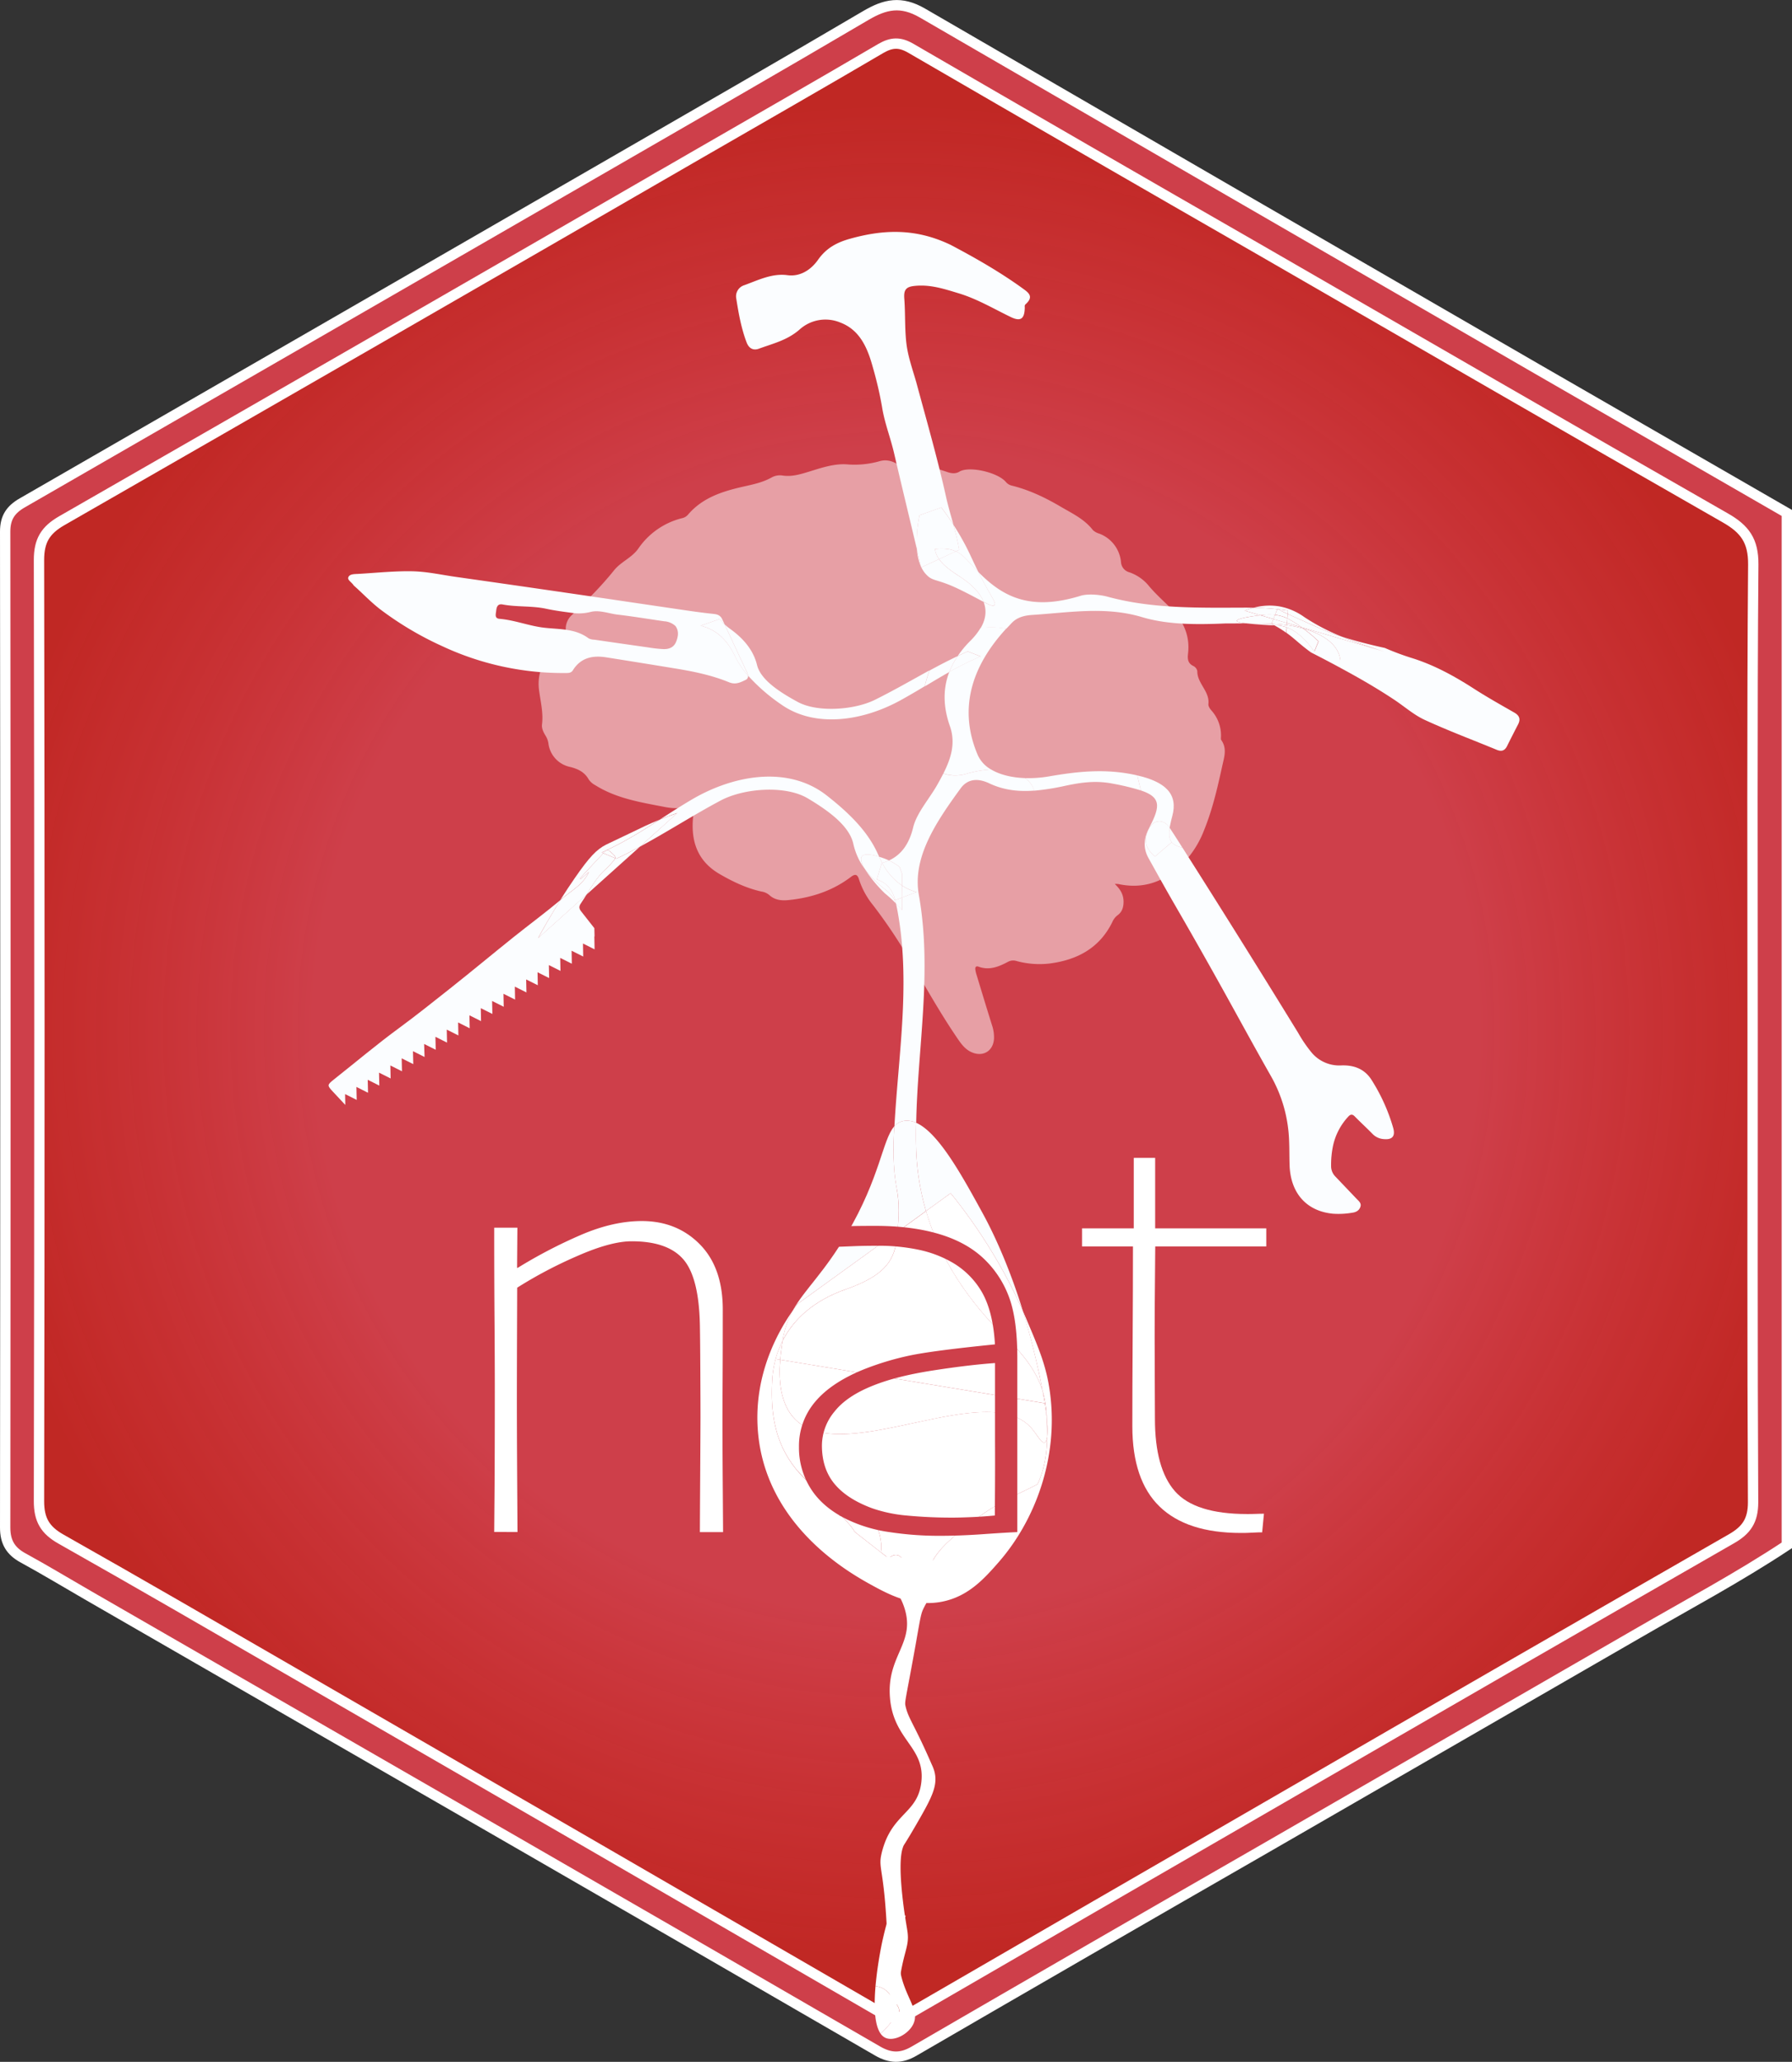 <svg xmlns="http://www.w3.org/2000/svg" xmlns:xlink="http://www.w3.org/1999/xlink" viewBox="0 0 866.15 996"><rect x="0" y="0" width="866.15" height="996" fill="#333333" stroke="none"/><defs><style>.a{isolation:isolate;}.b{fill:url(#a);}.c,.h{fill:#ce3f4a;}.c{stroke:#fff;stroke-miterlimit:10;stroke-width:5px;}.d{opacity:0.5;mix-blend-mode:soft-light;}.e{fill:#fff;}.f{fill:none;}.g{fill:#fbfdff;}</style><radialGradient id="a" cx="433.08" cy="498" r="446.6" gradientUnits="userSpaceOnUse"><stop offset="0.63" stop-color="#ce3f4a"/><stop offset="1" stop-color="#e42521" stop-opacity="0.8"/></radialGradient></defs><title>Asset 6</title><g class="a"><path class="b" d="M440.15,23.52c-5.29-3.07-9.3-2.91-14.47.12-28.9,17-58,33.6-87,50.33Q184.28,163,29.8,251.78c-7.89,4.52-11.06,9.56-11,18.94q.48,227.32,0,454.64c0,9,2.95,14,10.63,18.34,37.85,21.37,75.46,43.19,113.1,64.94q141.7,81.87,283.32,163.88c5.22,3,9.46,2.86,14.6-.13q89.45-51.95,179.05-103.58,108.63-62.73,217.36-125.27c7.22-4.14,10.49-8.76,10.44-17.6-.38-75.63-.22-151.27-.22-226.9,0-75.36-.3-150.72.33-226.07.09-11.55-4.11-17.2-13.51-22.57C759.09,207.7,684.56,164.54,610,121.53Q525,72.57,440.15,23.52Z"/><path class="c" d="M742.76,178.14Q594.23,92.37,445.89,6.32c-10.36-6-18-4.35-27.35,1.14-40.79,24-81.85,47.59-122.85,71.25Q153.25,160.89,10.74,242.93c-5.6,3.22-8.25,7.1-8.24,13.88q.24,240.56,0,481.1c0,7,2.61,11.36,8.62,14.64,10.69,5.84,21.12,12.15,31.67,18.23q104.72,60.33,209.42,120.64,86,49.56,171.88,99.29c6.23,3.61,11.4,3.78,17.71.12q84.77-49.19,169.76-98Q701.53,841,791.44,789.1c24.17-14,48.89-27.14,72.21-42.6V247.78Q803.2,213,742.76,178.14ZM847.12,498.81c0,75.64-.17,151.27.22,226.9,0,8.84-3.22,13.46-10.44,17.6Q728.09,805.72,619.53,868.58,530,920.3,440.49,972.16c-5.14,3-9.39,3.16-14.61.13Q284.3,890.23,142.57,808.41c-37.65-21.74-75.25-43.57-113.11-64.94-7.67-4.33-10.64-9.34-10.62-18.34q.42-227.31,0-454.63c0-9.39,3.14-14.42,11-18.95Q184.44,162.9,338.72,73.74c29-16.73,58.12-33.37,87-50.32,5.17-3,9.17-3.2,14.47-.13Q525,72.51,610,121.31c74.61,43,149.13,86.17,223.92,128.87,9.4,5.36,13.61,11,13.51,22.57C846.81,348.1,847.12,423.46,847.12,498.81Z"/><g class="d"><path class="e" d="M538.81,427c2.77,2.59,4.18,5.16,4.25,8.35.05,2.73-.61,5.16-2.95,6.81a8.11,8.11,0,0,0-2.5,3.3c-6.23,12.62-17.07,18.3-30.45,20a42.17,42.17,0,0,1-16-1.28,5.27,5.27,0,0,0-4,.46c-4.46,2.36-9,4.24-14.18,2.32-1.12-.42-1.68.12-1.57,1.25a13.56,13.56,0,0,0,.55,2.51c2.47,8.14,4.94,16.29,7.48,24.41a18.23,18.23,0,0,1,1,6.66c-.38,5.95-5.3,8.91-10.79,6.51-2.9-1.27-4.75-3.61-6.48-6.12-8.62-12.53-16-25.79-23.72-38.91a247.57,247.57,0,0,0-17.45-26,38.37,38.37,0,0,1-6.79-12.41c-.75-2.54-1.87-2.81-3.89-1.28-8.93,6.78-19.15,10.1-30.2,11.21-3.46.35-6.68,0-9.34-2.48a7.69,7.69,0,0,0-3.8-1.65c-7.23-1.62-13.82-4.76-20.18-8.46C337.1,416,333.86,406.31,335,394.67c.5-5,.55-5.14-4.61-4.46a28.85,28.85,0,0,1-9.33-.44c-11.51-2.22-23.16-4.07-33.35-10.48a8.81,8.81,0,0,1-3.14-2.73c-2-3.6-5.16-5.11-9-6.08a13.26,13.26,0,0,1-10.5-11.39,9.64,9.64,0,0,0-1.32-3.61c-1.05-1.67-2-3.62-1.78-5.46.74-5.79-.76-11.27-1.46-16.9-1.18-9.58,3.82-17,10-23.57,1.69-1.81,2.94-3.47,2.93-6.13a9.11,9.11,0,0,1,3.17-6.52c7.06-6.8,14-13.69,20.16-21.37,3.33-4.17,8.61-6.07,11.74-10.51a36.17,36.17,0,0,1,21.33-14.75,5.14,5.14,0,0,0,2.71-1.67c7-8.19,16.55-11.22,26.58-13.5,4.67-1.06,9.43-2,13.73-4.4a8.29,8.29,0,0,1,5.32-1c3.86.61,7.49-.27,11.12-1.34,6.51-1.92,13-4.45,19.84-4.06A44.37,44.37,0,0,0,425,222.83c4.12-1.27,8.11.34,11.23,3.41,1.29,1.27,2.38,1.52,3.95.58a12.91,12.91,0,0,1,11.51-.87c2,.73,4.09,1.35,6.13,2.06s4.19,1,6.18-.34a3.11,3.11,0,0,1,.59-.26c5.38-2.06,17.75,1,21.52,5.33a5.32,5.32,0,0,0,2.92,1.84c8.43,2.08,16.06,5.73,23.6,10.15,5.65,3.32,11.47,6,15.6,11.32a7.48,7.48,0,0,0,3.07,1.72,16.26,16.26,0,0,1,10.51,13.62,5.49,5.49,0,0,0,4.13,5.09,21.09,21.09,0,0,1,9.58,6.83c3.2,3.76,6.94,7.07,10.43,10.59,6,6.05,9.31,13.11,8.28,21.83-.29,2.44-.19,4.69,2.59,6a3.52,3.52,0,0,1,1.89,2.46c-.08,5.93,6,9.7,5.37,15.82-.15,1.47,1.11,2.77,2.08,3.93a18,18,0,0,1,4,11.69c0,.64-.16,1.45.15,1.89,2.86,4.07,1.39,8.21.47,12.43-2.31,10.54-4.7,21-8.79,31.06a47.75,47.75,0,0,1-10.79,16.71c-8.63,8.36-18.76,11.9-30.73,9.31A13.38,13.38,0,0,0,538.81,427Z"/></g><path class="f" d="M566.61,394.24c-.23.87-.44,1.68-.62,2.45C566.17,395.91,566.38,395.11,566.61,394.24Z"/><path class="f" d="M321,300.15c-7.51-1.07-15-2.33-22.53-3.22-4.39-.51-8.84-2.39-13.16-1.28a22.74,22.74,0,0,1-8.93.44c-4.19-.55-8.4-1.1-12.52-2-6.92-1.49-14-.75-21-2.06-2.47-.46-2.93,1.3-3.12,3.13-.17,1.54-.89,3.59,1.63,3.8,7.34.62,14.2,3.44,21.53,4.29s15.07.31,21.5,5.13a6.47,6.47,0,0,0,2.82.66q13,1.89,26.07,3.74a62.27,62.27,0,0,0,7.43.81c2.62,0,4.94-.83,6-3.56s1.4-5.24-.36-7.58A8.77,8.77,0,0,0,321,300.15Z"/><path class="f" d="M459.09,350.8c-3.12-8.89-3.56-17.69-.27-26.19-4.05,2.26-7.95,4.61-11.82,6.93a67.62,67.62,0,0,0,.71,33.16,12.74,12.74,0,0,0,8.24,9C459.64,366.38,462,359,459.09,350.8Z"/><path class="f" d="M515,379.56A116.32,116.32,0,0,1,499.89,382a18.8,18.8,0,0,1,.31,8.9c-2.31,13.42-.55,14.1,13.07,14.81,14.36.75,24.39-10.21,37.65-12,3.28-.44,2.36-4,1.83-6.4q-.6-2.73-1.28-5.45a115.39,115.39,0,0,0-13.85-3.33C529.54,376.94,522.41,378,515,379.56Z"/><path class="f" d="M468.93,309.71a31.47,31.47,0,0,0,5.07-6.37c-3.88.38-7.75,1-11.65,1.43A6.67,6.67,0,0,0,457,308a79.83,79.83,0,0,0-7.79,15.94c4.44-2.4,9-4.75,13.65-7A49.58,49.58,0,0,1,468.93,309.71Z"/><path class="g" d="M416.54,413.73c1.25-1.67,5.36-.8,8.41.14-.15-.32-.31-.62-.46-.95-4.78-11-13.82-20-25-28.73C381.3,370,355.42,374,334.77,386c-5.38,3.14-10.58,6.52-15.87,9.91,2.48-1,5.29-2.09,8.45-3.18L309.3,409c13.33-7.2,25.66-15.2,39.06-22.32,11.31-6,31.35-7.45,42.1-1,10.35,6.16,20.15,13.43,22,22a32.76,32.76,0,0,0,5.21,11.7C416.36,417,415.69,414.86,416.54,413.73Z"/><path class="g" d="M338.63,302.28l9.46-3.35a9.59,9.59,0,0,0,2.18,2.74c-.39-.83-.79-1.67-1.18-2.51-.84-1.83-2.24-2.4-4.11-2.59-4-.42-8-.94-12-1.52-19.86-2.9-39.71-5.86-59.57-8.75q-26.89-3.92-53.8-7.73c-6.76-1-13.52-2.48-20.31-2.61-8.76-.17-17.55.78-26.32,1.28-1.72.09-4,0-4.63,1.64-.52,1.32,1.63,2.31,2.62,3.94,4.11,3.6,8.1,7.89,12.75,11.48a157,157,0,0,0,29.84,17.75,138,138,0,0,0,60.24,13.06c1.27,0,2.37-.15,3.1-1.33,3.82-6.15,9.63-7.27,16.19-6.23Q310,320.22,326.88,323c8.69,1.42,17.31,3.23,25.48,6.57,3.14,1.29,5.46.11,8-1.12a2,2,0,0,0,1.22-2.06,43,43,0,0,1-6.32-9.47C351.36,308.88,346,304,338.63,302.28ZM326.8,310c-1.08,2.73-3.4,3.61-6,3.56a62.27,62.27,0,0,1-7.43-.81q-13-1.83-26.07-3.74a6.47,6.47,0,0,1-2.82-.66c-6.43-4.82-14.22-4.28-21.5-5.13s-14.19-3.67-21.53-4.29c-2.52-.21-1.8-2.26-1.63-3.8.19-1.83.65-3.59,3.12-3.13,6.92,1.31,14,.57,21,2.06,4.12.89,8.33,1.44,12.52,2a22.74,22.74,0,0,0,8.93-.44c4.32-1.11,8.77.77,13.16,1.28,7.53.89,15,2.15,22.53,3.22a8.77,8.77,0,0,1,5.42,2.31C328.2,304.8,327.84,307.41,326.8,310Z"/><path class="f" d="M631,313.23c-3.31-2.61-5.85-5.08-9.34-7.57l-1.82,21.51,1.82-21.51a50.49,50.49,0,0,0-5.5-3.46l-.24-.13c-1.21,0-2.88-.06-5.89-.28-2.57-.19-5.47-.4-7.82-.68-3.05,0-6.23.05-9.71.05-12.86.52-27.46.86-40.52-3.05-17.83-5.34-35.41-2.16-53.18-1.05-4.09.26-7.27,1.36-9.53,3.61-1,1-2,2.05-2.94,3.08a26.17,26.17,0,0,1,5.7,1.95c7.29,3.46,15.44,3.16,22.62,2.7,4.39,0,8-.16,11.59,0,12.63.7,21.48,8.78,18.86,21-3,13.82.44,26.17,3.16,39,.44,2.06.92,4.12,1.42,6.17,13.9,3.2,19.79,9.19,16.92,19.67-.23.87-.44,1.67-.62,2.45-.08.33-.14.63-.21.94s-.18.83-.26,1.22-.12.68-.17,1c0,0,0,0,0,.07q3.11,4.75,6.14,9.56c3.93.91,9.86,1.2,18.48,1.48a82.08,82.08,0,0,0,18.49-1.56l11.34-20.19L608.51,409.4c16.83-3.26,31.3-10.47,49-11.95,5.89-.49,4.23-4.54,3.29-7.23-2.5-7.13-5.63-14.18-8-21.32-4.88-14.48-11-28.42-5.66-44a16.19,16.19,0,0,0,.6-2.32q-7-3.76-14.06-7.37C632.64,314.49,631.77,313.83,631,313.23Z"/><path class="f" d="M479,371.69c4.24,2.54,10,4,16.4,4.18a21.84,21.84,0,0,0-7.17-3.25A29.93,29.93,0,0,0,479,371.69Z"/><path class="f" d="M472.58,364.72a15.21,15.21,0,0,0,6.43,7,29.93,29.93,0,0,1,9.23.93,21.84,21.84,0,0,1,7.17,3.25,57.55,57.55,0,0,0,11.75-.85c12.63-2.18,25-3.57,38-1.35,1.6.27,3.08.57,4.51.9-.5-2.05-1-4.11-1.42-6.17-2.72-12.83-6.12-25.18-3.16-39,2.62-12.19-6.23-20.27-18.86-21-3.59-.19-7.2,0-11.59,0-7.18.46-15.33.76-22.62-2.7a26.17,26.17,0,0,0-5.7-1.95C468.78,322.78,463.5,343.4,472.58,364.72Z"/><path class="g" d="M486.34,303.75c1-1,1.92-2.06,2.94-3.08,2.26-2.25,5.44-3.35,9.53-3.61,17.77-1.11,35.35-4.29,53.18,1.05,13.06,3.91,27.66,3.57,40.52,3.05,3.48,0,6.66,0,9.71-.05-2.53-.31-4.41-.7-4.43-1.22,0-1,6.24-2.05,9.53-2.45l1.88-.23L601.6,295a39.13,39.13,0,0,1,4.38-1.41c-1.3,0-2.59-.07-3.93-.06-22.7.06-45.13.6-66.62-5.26-3.85-1.05-9.67-1.54-13.16-.46-25.38,7.83-38.39-.42-49.41-11.51,5.6,11.29,8.87,14.78,7.82,16-.64.71-2.32,0-5.26-1.49,1.59,4.11,1.07,8.31-1.42,12.59A38.77,38.77,0,0,1,486.34,303.75Z"/><path class="g" d="M565.35,399.85c0-.32.11-.66.17-1s.17-.81.26-1.22.13-.61.21-.94c.18-.77.39-1.58.62-2.45,2.87-10.48-3-16.47-16.92-19.67.59,2.43,1.19,4.85,1.78,7.27,9.41,3.18,9.63,7.26,4.2,17.6-.15.28-.24.53-.37.8C557.72,395.72,562.49,395.54,565.35,399.85Z"/><path class="g" d="M495.41,375.87c-6.43-.22-12.16-1.64-16.4-4.18a54.93,54.93,0,0,0-12,2.13,18.36,18.36,0,0,1-11.06-.14c-.92,1.82-1.92,3.64-2.95,5.46-3.89,6.88-9.93,13.52-11.64,20.6-1.94,8.06-5.83,13.26-11.7,15.92a27.69,27.69,0,0,1,5.13,3.1L436,422l0,5.74a23,23,0,0,0,7.09,3.16l-7.14,2.69,0,6c-.71-.85-1.68-2-2.87-3.18,7.13,33.86,1.89,67.63-.38,101.39q-.21,3.13-.39,6.27a7.55,7.55,0,0,1,4.76-2.62,10.56,10.56,0,0,1,5.77.93c.69-36.63,7.85-73.2,1.29-110-3.24-18.12,8.22-35.16,20.19-51.56,3.17-4.34,7.91-5.22,13.85-2.41,7.14,3.38,14.42,4.06,21.79,3.5A11.65,11.65,0,0,0,495.41,375.87Z"/><path class="g" d="M545.18,373.67c-13.06-2.22-25.39-.83-38,1.35a57.55,57.55,0,0,1-11.75.85,11.65,11.65,0,0,1,4.48,6.08A116.32,116.32,0,0,0,515,379.56c7.4-1.56,14.53-2.62,22.61-1.05a115.39,115.39,0,0,1,13.85,3.33c-.59-2.42-1.19-4.84-1.78-7.27C548.26,374.24,546.78,373.94,545.18,373.67Z"/><path class="g" d="M467,373.82a54.93,54.93,0,0,1,12-2.13,15.21,15.21,0,0,1-6.43-7c-9.08-21.32-3.8-41.94,13.76-61a38.77,38.77,0,0,0-12.34-.41,31.47,31.47,0,0,1-5.07,6.37,49.58,49.58,0,0,0-6,7.23c1.59-.76,3.18-1.51,4.82-2.23l6.28,2.42a146.61,146.61,0,0,0-15.17,7.48c-3.29,8.5-2.85,17.3.27,26.19,2.89,8.22.55,15.58-3.14,22.88A18.36,18.36,0,0,0,467,373.82Z"/><path class="g" d="M443.06,430.93a23,23,0,0,1-7.09-3.16l-.05,5.85Z"/><path class="g" d="M565.35,399.85c0-.32.11-.65.17-1-.06.34-.12.68-.17,1Z"/><path class="g" d="M423,338c-10,5-27.82,6.28-37.41,1.09-9.23-5-18-10.88-19.7-17.9-1.65-6.73-6.11-12.51-13.24-17.58a23.09,23.09,0,0,1-2.39-2q5.43,11.74,10.94,23.46a3.57,3.57,0,0,1,.33,1.27,88.7,88.7,0,0,0,16,13.92c16.26,11.52,39.24,8.12,57.53-1.87,4-2.2,8-4.54,11.91-6.91a69.87,69.87,0,0,1,2.24-7.63C440.51,328.63,432,333.53,423,338Z"/><path class="g" d="M462.89,316.94c-4.69,2.22-9.21,4.57-13.65,7a69.87,69.87,0,0,0-2.24,7.63c3.87-2.32,7.77-4.67,11.82-6.93A37.68,37.68,0,0,1,462.89,316.94Z"/><path class="g" d="M350.27,301.67a9.59,9.59,0,0,1-2.18-2.74l-9.46,3.35c7.41,1.68,12.73,6.6,16.59,14.65a43,43,0,0,0,6.32,9.47,3.57,3.57,0,0,0-.33-1.27Q355.72,313.41,350.27,301.67Z"/><path class="g" d="M474,317.13l-6.28-2.42c-1.64.72-3.23,1.47-4.82,2.23a37.68,37.68,0,0,0-4.07,7.67A146.61,146.61,0,0,1,474,317.13Z"/><path class="g" d="M432.66,434.86l-.27.1c-.76-1.8-2.41-3.66-5.11-5.77a46.74,46.74,0,0,1-9.57-9.88,65.06,65.06,0,0,0,10,12.25c.34.29,1.49,1.2,3,2.59.87.8,1.62,1.55,2.31,2.27-.05-.25-.09-.5-.14-.75S432.73,435.13,432.66,434.86Z"/><path class="g" d="M429.66,415.66c-.41-.19-.82-.39-1.27-.57s-1.7-.68-3.44-1.22c.47,1,1,2,1.47,3A20.4,20.4,0,0,0,429.66,415.66Z"/><path class="g" d="M427.28,429.19c2.7,2.11,4.35,4,5.11,5.77l.27-.1c-1.29-5.11-3.83-8.23-8.87-10.07l2.42-7.87.21-.07c-.51-1-1-2-1.47-3-3.05-.94-7.16-1.81-8.41-.14-.85,1.13-.18,3.22,1.17,5.58A46.74,46.74,0,0,0,427.28,429.19Z"/><path class="g" d="M436,427.77l0-5.74-1.23-3.27a27.69,27.69,0,0,0-5.13-3.1,20.4,20.4,0,0,1-3.24,1.19A29.59,29.59,0,0,0,436,427.77Z"/><path class="g" d="M435.92,433.62l-3.26,1.24c.07.27.15.52.21.81s.09.5.14.75c1.19,1.23,2.16,2.33,2.87,3.18Z"/><path class="g" d="M426.42,416.85l-.21.07-2.42,7.87c5,1.84,7.58,5,8.87,10.07l3.26-1.24.05-5.85A29.59,29.59,0,0,1,426.42,416.85Z"/><path class="g" d="M297.34,414.54a2.3,2.3,0,0,1-.62,1.08,48.7,48.7,0,0,1-3.69,4c-4.06,3.53-6.75,8-9.5,12.5L309.3,409c-3.71,2-7.48,4-11.4,5.81Z"/><path class="g" d="M284.65,421.23l-4,3.42-.31-.35c3.77-4.06,7.5-8.15,11.31-12.17l-.82-.35c10.32-4.6,19.3-10.23,28-15.84-2.8,1.14-5.18,2.2-7.07,3.08-1.36.63-1.56.75-6.81,3.27-9.49,4.55-10.83,5.13-12,5.72-4.56,2.33-8,5.83-15.26,16.34-2.07,3-4.37,6.45-6.83,10.33l.83-.68C276.36,430.12,281.94,427.18,284.65,421.23Z"/><path class="g" d="M318.9,395.94c-8.75,5.61-17.73,11.24-28,15.84l.82.35.65-.7c1.4-1.47,2.53-.16,3.52.77.73.68,1.68,1.37,1.5,2.34l.56.24c3.92-1.84,7.69-3.8,11.4-5.81l18.05-16.21C324.19,393.85,321.38,394.93,318.9,395.94Z"/><path class="g" d="M464.11,278.67c-3.74-2.43-7.82-5.13-10.22-8.57l-8.57,3.95a13.67,13.67,0,0,0,3,4.12c2.93,2.69,5.15,1.63,14.94,6.32,5.38,2.57,9.35,4.81,12.17,6.26C473.83,286.64,470.14,282.61,464.11,278.67Z"/><path class="g" d="M445.1,273.61c-.62-2.62-1.25-5.23-1.88-7.85A24.48,24.48,0,0,0,445.1,273.61Z"/><path class="g" d="M462,266.35c3,1.36,4.85,3.57,6.8,5.68q2,2.18,4.05,4.25c-.42-.86-.86-1.75-1.31-2.7-2.43-5.12-3.23-6.94-4.7-9.77s-3.45-6.36-6.06-10.37a114.32,114.32,0,0,1,2.85,12.16Z"/><path class="g" d="M480.68,292.24c1.05-1.18-2.22-4.67-7.82-16q-2.06-2.07-4.05-4.25c-1.95-2.11-3.81-4.32-6.8-5.68l-8.12,3.75c2.4,3.44,6.48,6.14,10.22,8.57,6,3.94,9.72,8,11.31,12.08C478.36,292.28,480,293,480.68,292.24Z"/><path class="g" d="M271,434.68c-7.34,6.17-15.09,11.86-22.59,17.86-10.34,8.28-20.52,16.76-30.92,25-8.15,6.43-16.24,12.93-24.62,19.08-10.75,7.88-20.95,16.5-31.41,24.77-3.36,2.66-3.43,2.89-.56,5.94q3,3.18,6,6.42l-.1-5.24,5.61,2.82-.14-6.28,5.61,2.82-.14-6.27,5.6,2.81-.14-6.26,5.61,2.81-.13-6.28,5.61,2.82-.14-6.27,5.6,2.81-.14-6.26,5.6,2.81L205,504.3l5.6,2.81-.14-6.27,5.61,2.81-.12-6.27,5.61,2.81-.13-6.28,5.6,2.82-.13-6.27,5.61,2.81-.13-6.27,5.61,2.8-.13-6.27,5.61,2.81-.12-6.28,5.61,2.81-.12-6.27,5.61,2.81-.13-6.28,5.62,2.81-.12-6.28,5.6,2.81-.13-6.27,5.61,2.81-.12-6.28,5.61,2.81-.11-6.28,5.61,2.81-.11-6.29,5.61,2.82-.12-6.29.11.06-.1-4c-2.1-2.65-4.17-5.32-6.29-8-1.05-1.3-1.33-2.35-.27-3.9s1.91-2.93,2.83-4.42l-23.45,21.08C263.88,446.2,267.56,440,271,434.68Z"/><path class="g" d="M293,419.64a48.7,48.7,0,0,0,3.69-4,2.3,2.3,0,0,0,.62-1.08l-5.67-2.41c-3.81,4-7.54,8.11-11.31,12.17l.31.35,4-3.42c-2.71,5.95-8.29,8.89-12.87,12.77l-.83.68c-3.39,5.36-7.07,11.52-10.87,18.54l23.45-21.08C286.28,427.68,289,423.17,293,419.64Z"/><path class="g" d="M295.84,412.2c-1-.93-2.12-2.24-3.52-.77l-.65.7,5.67,2.41C297.52,413.57,296.57,412.88,295.84,412.2Z"/><path class="g" d="M566.36,406.84l-8.14,6.93c-4.81-4.24-5.59-8-2.92-13.53,0,.06-.08.1-.11.16-2.35,4.63-2.69,9.41-.08,14.1,4.2,7.55,8.39,15.1,12.72,22.58q12,20.71,23.63,41.65c7.61,13.71,15.1,27.5,22.86,41.13a67.4,67.4,0,0,1,8.29,25.22c.75,5.92.5,11.86.7,17.79.47,13.56,8.25,22.23,21,23.43a39,39,0,0,0,9.09-.45c1.92-.22,3.53-1,4.15-2.93.57-1.74-.85-2.77-1.89-3.86l-10.15-10.65a7.12,7.12,0,0,1-2.13-5.22,45,45,0,0,1,.88-9.47,29.93,29.93,0,0,1,7.44-14.35c1-1.09,1.91-1.29,3.09-.09,2.8,2.86,5.77,5.56,8.57,8.43a8.25,8.25,0,0,0,5.28,2.53c4.28.45,5.91-1.32,4.73-5.46a88.93,88.93,0,0,0-10.37-23c-3.46-5.55-8.73-7.33-14.7-7.12a17.42,17.42,0,0,1-14.43-6.31,65.87,65.87,0,0,1-6.41-9.41Q603,459.14,578,419.66l-6.47-10.18C569.06,408.9,567.38,408.07,566.36,406.84Z"/><path class="g" d="M565.35,399.85a.15.15,0,0,1,0,.07c0,.28-.08.56-.11.82s-.08.74-.1,1.08,0,.38,0,.56c0,.37,0,.74,0,1.07,0,.09,0,.17,0,.26a5.78,5.78,0,0,0,1.19,3.13c1,1.23,2.7,2.06,5.18,2.64q-3-4.8-6.14-9.56S565.37,399.88,565.35,399.85Z"/><path class="g" d="M558.22,413.77l8.14-6.93a5.75,5.75,0,0,1-1.19-3.13c0-.09,0-.17,0-.26,0-.33,0-.7,0-1.07,0-.18,0-.36,0-.56s.06-.7.1-1.08.07-.54.11-.82a.15.15,0,0,0,0-.07c-2.86-4.31-7.63-4.13-10.05.39C552.63,405.78,553.41,409.53,558.22,413.77Z"/><path class="g" d="M565.17,403.71a5.75,5.75,0,0,0,1.19,3.13A5.78,5.78,0,0,1,565.17,403.71Z"/><path class="g" d="M565.34,399.92a.15.15,0,0,0,0-.07h0A.15.15,0,0,1,565.34,399.92Z"/><path class="g" d="M445.15,273.83a2,2,0,0,0,.08.26l.09,0a4.51,4.51,0,0,1-.22-.44A2.25,2.25,0,0,1,445.15,273.83Z"/><path class="g" d="M444.44,248.88,455,245.15c2.24,2.93,4.16,5.7,5.84,8.29-1.24-4.44-2.55-8.85-3.56-13.37-4.06-18.3-9.2-36.17-14.06-54.14-1.72-6.37-4.08-12.56-5-19.13-1-7.32-.56-15-1.13-22.47-.3-3.85.5-5.64,4.38-6.14,7.82-1,14.79,1.35,21.91,3.5,8.94,2.7,16.89,7.46,25.2,11.47,4.76,2.3,6.66.87,6.74-4.58,0-.67-.2-1.08.46-1.67,3.94-3.55,1.44-5.47-1.1-7.32-11.92-8.67-24.73-15.78-35.13-21.27-17.23-8.28-32.77-7.42-48.65-3-6,1.67-11.35,4.26-15.5,10.17-3.6,5.12-8.89,8.24-14.79,7.44-7.37-1-14,2.34-20.86,4.84a5.62,5.62,0,0,0-3.88,6.46c1.13,7.25,2.44,14.45,5,21.19,1.1,2.87,3.21,4.06,6,3,6.67-2.45,13.52-4,19.48-9.13a18.67,18.67,0,0,1,19.81-3.48c9.52,3.61,13.21,12.36,15.78,21.83a178.51,178.51,0,0,1,4.42,19.12c1.18,7.46,4,14.53,5.74,21.95,3.64,15.69,7.45,31.32,11.17,47A62.88,62.88,0,0,1,444.44,248.88Z"/><path class="g" d="M451.9,265.22c4.54-.51,7.69,0,10.11,1.13l1.63-.75a114.32,114.32,0,0,0-2.85-12.16c-1.68-2.59-3.6-5.36-5.84-8.29l-10.51,3.73a62.88,62.88,0,0,0-1.22,16.88c.63,2.62,1.26,5.23,1.88,7.85a4.51,4.51,0,0,0,.22.44l8.57-3.95A10.91,10.91,0,0,1,451.9,265.22Z"/><path class="g" d="M451.9,265.22a10.91,10.91,0,0,0,2,4.88l8.12-3.75C459.59,265.26,456.44,264.71,451.9,265.22Z"/><path class="g" d="M731.91,344.21c-6.52-3.72-13.07-7.4-19.38-11.45-9.6-6.18-19.45-11.61-30.49-15A129,129,0,0,1,669.35,313c-8.67-1.89-15.31-3.71-20.44-5.36,5.45,2.25,12.05,4.62,20.09,7.06l-39.84-11.67.8.59c12,3.39,19.3,10.05,17.71,18.9,8.9,4.78,17.66,9.81,26.11,15.42,5,3.29,9.53,7.37,14.86,9.82,11.38,5.24,23.16,9.64,34.75,14.43,2.38,1,4,.41,5.07-1.86,1.73-3.48,3.5-6.93,5.28-10.38C735.05,347.43,734.44,345.66,731.91,344.21Z"/><path class="g" d="M630,303.65a63.5,63.5,0,0,1,7.32,6.18l-2,4.9c-5-7.08-9.58-10.29-13.34-11.67l-.22,2.6c3.49,2.49,6,5,9.34,7.57.76.6,1.63,1.26,2.6,1.95q7.08,3.6,14.06,7.37C649.26,313.7,642,307,630,303.65Z"/><path class="g" d="M615.93,302.07l.24.13a50.49,50.49,0,0,1,5.5,3.46l.22-2.6a15.63,15.63,0,0,0-3.54-.86C617.56,302.11,616.88,302.09,615.93,302.07Z"/><path class="g" d="M617.49,294.06l.47.28c1.58.18,3.13.39,4.62.63l-.14,1.63c3.16,1.44,8.5,3.81,16.2,7.24a103.79,103.79,0,0,0,10.27,3.83,99.78,99.78,0,0,1-18.44-9.55,29.79,29.79,0,0,0-12-5.18,29.14,29.14,0,0,0-12.5.63c4,.08,7.84.32,11.42.71Z"/><path class="g" d="M622.44,296.6l.14-1.63c-1.49-.24-3-.45-4.62-.63L619,295C619.3,295.15,620.43,295.69,622.44,296.6Z"/><path class="g" d="M609.2,297.21a29.49,29.49,0,0,1,7.09-.19l1.11-2.74c-3.58-.39-7.4-.63-11.42-.71A39.13,39.13,0,0,0,601.6,295Z"/><path class="g" d="M622.44,296.6l-.18,2.13a49.19,49.19,0,0,1,6.85,4.29l0,0L669,314.73c-8-2.44-14.64-4.81-20.09-7.06a103.79,103.79,0,0,1-10.27-3.83C630.94,300.41,625.6,298,622.44,296.6Z"/><path class="g" d="M617.49,294.06l-.09.22.56.06Z"/><path class="g" d="M622.26,298.73l.18-2.13c-2-.91-3.14-1.45-3.41-1.62l-1.07-.64-.56-.06L616.29,297a19.22,19.22,0,0,1,6,1.71Z"/><path class="g" d="M614.58,301.28c-.44,0-.85-.07-1.3-.08-3.58-.13-7.21-.12-11.06-.09,2.35.28,5.25.49,7.82.68,3,.22,4.68.26,5.89.28l-1.38-.72Z"/><path class="g" d="M613.28,301.2c.45,0,.86.06,1.3.08l.9-2.23-6.28-1.84-1.88.23c-3.29.4-9.58,1.47-9.53,2.45,0,.52,1.9.91,4.43,1.22C606.07,301.08,609.7,301.07,613.28,301.2Z"/><path class="g" d="M622,302a61.44,61.44,0,0,1,8,1.68l-.8-.59L622.07,301Z"/><path class="g" d="M621.89,303.06c3.76,1.38,8.32,4.59,13.34,11.67l2-4.9a63.5,63.5,0,0,0-7.32-6.18,61.44,61.44,0,0,0-8-1.68Z"/><path class="g" d="M614.58,301.28l0,.07,1.38.72c1,0,1.63,0,2.42.13a15.63,15.63,0,0,1,3.54.86L622,302C619.63,301.63,617.14,301.41,614.58,301.28Z"/><path class="g" d="M614.58,301.28c2.56.13,5,.35,7.41.69l.08-1-6.59-1.93Z"/><path class="g" d="M616.29,297a29.49,29.49,0,0,0-7.09.19l6.28,1.84Z"/><path class="g" d="M622.26,298.73l-.19,2.25,7.09,2.08,0,0A49.19,49.19,0,0,0,622.26,298.73Z"/><path class="g" d="M622.07,301l.19-2.25a19.22,19.22,0,0,0-6-1.71l-.81,2Z"/><path class="e" d="M438,774.46l7.83,1.27c0-.49,0-1,0-1.46a41.49,41.49,0,0,1-7.92-1.39C438,773.4,438,773.92,438,774.46Z"/><path class="e" d="M426.3,938.55a188.07,188.07,0,0,0-3.13,20.91,9.46,9.46,0,0,1,7.35,4.74c1.75,2.86,6,6.48,3.21,9.34s-5.11,6.24-8.09,8.84a5.84,5.84,0,0,0,2.29,2c4.09,1.91,11-1.61,13.43-6.46,3.22-6.45-3-12.13-5.74-23.28a50.63,50.63,0,0,1,2.11-29.13l-6.83-4A163.53,163.53,0,0,0,426.3,938.55Z"/><path class="e" d="M430.52,964.2a9.46,9.46,0,0,0-7.35-4.74c-.77,9.06-.63,18.54,2.47,22.92,3-2.6,5.38-6.07,8.09-8.84S432.27,967.06,430.52,964.2Z"/><path class="g" d="M442.79,554.16A120.67,120.67,0,0,0,447.58,585l11.92-8.61a257.27,257.27,0,0,1,34.89,56.84c-8.13-26.35-17.22-43.14-19.62-47.5-10-18.24-21.23-38.66-32-43.38Q442.65,548.27,442.79,554.16Z"/><path class="g" d="M433.78,595c.69-6.89,1-13.67-.32-20.67-1.93-10-1.79-20.12-1.22-30.25-5.73,6.51-6.74,24.5-22.83,51.85-11.17,19-20.35,26.78-26,36.75.81-1.14,1.53-2.09,2.09-2.83Z"/><path class="g" d="M437,541.46a7.55,7.55,0,0,0-4.76,2.62c-.57,10.13-.71,20.23,1.22,30.25,1.35,7,1,13.78.32,20.67l13.8-10a120.67,120.67,0,0,1-4.79-30.88q-.15-5.88,0-11.77A10.56,10.56,0,0,0,437,541.46Z"/><path class="e" d="M434.1,751.35c-1.46-.53-2.92.07-4.61,1.42l-3.75-2.93L413.13,740c-1.2-2.12-3.27-4.5-6.52-7.85-.23.06-.47.09-.7.16a13.67,13.67,0,0,0-.47-1.36c-3.55-3.62-8.3-8.29-14.59-14.78l-.17-.18a58.3,58.3,0,0,1-5.14-5.36c-11.47-13.6-13.11-28.82-12.28-44a49.23,49.23,0,0,1,1.62-10.09,45.91,45.91,0,0,1,3.38-8.76,43.36,43.36,0,0,1,5.17-15c-6.51,9.09-19.45,30.63-17.08,58.82,3.85,46,45,68.59,54.79,74,4.75,2.61,10.39,5.63,16.78,7.4C437.3,760.24,437.94,752.74,434.1,751.35Z"/><path class="e" d="M503.89,671.84a41,41,0,0,1,1.42,6.08c.17,1.13.34,2.25.42,3.41.11,1.64.21,3.27.28,4.91a39.13,39.13,0,0,1,.15,7.82c-.12,7.76-1.2,15.41-4.66,22.87-8.15,4.52-18.07,7.66-31.82,18.44-10.95,8.6-17.42,13.67-21.06,23.24a46.16,46.16,0,0,0-2.78,15.66,35.52,35.52,0,0,0,9.55-.57c12.64-2.52,20.36-11.12,27.4-19.18,17.19-19.7,29.08-50,24.66-82.2-1.7-12.34-5.2-20.61-11-34.25q-1-2.43-2.1-4.8.74,2.36,1.44,4.78C499,649,501.94,661.29,503.89,671.84Z"/><path class="e" d="M505.31,677.92a41,41,0,0,0-1.42-6.08c.39,2.09.73,4.1,1,6Z"/><path class="e" d="M378.26,647.72a45.91,45.91,0,0,0-3.38,8.76l2.23.36c.28-3.43.74-6.44,1.07-8.62C378.2,648.05,378.24,647.89,378.26,647.72Z"/><path class="e" d="M390.68,716c-1.88-1.93-3.57-3.7-5.14-5.36A58.3,58.3,0,0,0,390.68,716Z"/><path class="e" d="M406.61,732.12l-1.17-1.2a13.67,13.67,0,0,1,.47,1.36C406.14,732.21,406.38,732.18,406.61,732.12Z"/><path class="e" d="M405.44,730.92a22.16,22.16,0,0,0-7.87-9.36,70.55,70.55,0,0,1-6.89-5.6l.17.18C397.14,722.63,401.89,727.3,405.44,730.92Z"/><path class="e" d="M506,686.24c-.07-1.64-.17-3.27-.28-4.91-.08-1.16-.25-2.28-.42-3.41l-.38-.06C505.41,680.93,505.78,683.75,506,686.24Z"/><path class="e" d="M469.68,735.37c13.75-10.78,23.67-13.92,31.82-18.44,3.46-7.46,4.54-15.11,4.66-22.87-.19,1.56-.6,2.52-1.25,2.73-1.59.51-3.59-3.72-6.27-6.81-21.37-24.67-90.23,18.63-113.93-4-7.82-7.47-8.36-19.86-7.6-29.15l-2.23-.36a49.23,49.23,0,0,0-1.62,10.09c-.83,15.21.81,30.43,12.28,44,1.57,1.66,3.26,3.43,5.14,5.36a70.55,70.55,0,0,0,6.89,5.6,22.16,22.16,0,0,1,7.87,9.36l1.17,1.2a21.53,21.53,0,0,1,8.09-.35c8.35,1.17,10.47,7.44,11.2,13.67a13.94,13.94,0,0,1-.16,4.4l3.75,2.93c1.69-1.35,3.15-1.95,4.61-1.42,3.84,1.39,3.2,8.89,3.82,21.53a41.49,41.49,0,0,0,7.92,1.39,46.16,46.16,0,0,1,2.78-15.66C452.26,749,458.73,744,469.68,735.37Z"/><path class="e" d="M425.74,749.84a13.94,13.94,0,0,0,.16-4.4c-.73-6.23-2.85-12.5-11.2-13.67a21.53,21.53,0,0,0-8.09.35c3.25,3.35,5.32,5.73,6.52,7.85Z"/><path class="e" d="M447.58,585c6.47,22.09,19.53,43,39.73,62.29,8.23,7.87,13.86,15.86,16.58,24.51-1.95-10.55-4.89-22.88-8.06-33.79q-.7-2.43-1.44-4.78a257.27,257.27,0,0,0-34.89-56.84Z"/><path class="e" d="M408.77,622.83c17.67-6.23,23.36-13,24.63-24.27.14-1.19.26-2.38.38-3.56l-48.26,34.85c-.56.74-1.28,1.69-2.09,2.83a43.36,43.36,0,0,0-5.17,15C383.51,637.4,393.17,628.32,408.77,622.83Z"/><path class="e" d="M506,686.24c.13,2.61.19,5.22.15,7.82A39.13,39.13,0,0,0,506,686.24Z"/><path class="e" d="M408.77,622.83c-15.6,5.49-25.26,14.57-30.51,24.89,0,.17-.06.33-.08.5-.33,2.18-.79,5.19-1.07,8.62l127.82,21c-.31-1.92-.65-3.93-1-6-2.72-8.65-8.35-16.64-16.58-24.51-20.2-19.3-33.26-40.2-39.73-62.29l-13.8,10c-.12,1.18-.24,2.37-.38,3.56C432.13,609.88,426.44,616.6,408.77,622.83Z"/><path class="e" d="M377.11,656.84c-.76,9.29-.22,21.68,7.6,29.15,23.7,22.62,92.56-20.68,113.93,4,2.68,3.09,4.68,7.32,6.27,6.81.65-.21,1.06-1.17,1.25-2.73,0-2.6,0-5.21-.15-7.82s-.6-5.31-1.08-8.38Z"/><path class="e" d="M468.05,755c-6.49,3.81-16,10.66-21.5,21.63-1.68,3.32-1.57,4.61-5.06,23.79-4,21.83-4.27,21.7-3.8,23.79,1.39,6.14,4.22,8.68,12.65,28.12a21.23,21.23,0,0,1,1.26,3.25c1.84,6.72-1.17,12.62-7.58,23.79-7.39,12.86-7,11.28-7.59,13s-2.26,6.86,0,25.95c.34,2.86.64,5.05.92,6.84.79,5.06,1.08,6.57,1.29,8.1.87,6.52-1.44,8.65-3.48,21,0,.29-.45,3.57-1.26,10.11-1.87,15.12-2.16,17.72-2.53,17.71s-.88-4.78-1.26-17.31c-.3-9.73-.86-19.46-1.27-29.2-1.48-34.83-4.75-32.44-2.53-41.09,4.83-18.77,17.22-18.28,19-33.53,2-17.23-13.59-20.19-15.17-41.09-1.49-19.47,11.36-25.57,7.58-41.1-3.05-12.55-14-21.65-26.55-28.12"/><path class="e" d="M349.49,740.1h-11.2q0-4.07.14-26.93t.15-28.23q0-7.58-.08-22.71t-.21-22q-.44-23.14-8-31.88t-25-8.73q-10.19,0-26.63,7.27a211.85,211.85,0,0,0-28.68,15.14q0,1.61-.07,20.45t-.08,31.81q0,16.89.15,40.76t.15,25H238.87q0-1,.14-17.83t.15-50q0-15.28-.15-35.66t-.14-43.52h11.21l-.15,19.21.15.29a236.79,236.79,0,0,1,30.71-16q15.57-6.69,29.4-6.7,17,0,28.1,11.28t11.06,31.66q0,18.34-.07,31.66t-.08,21.62q0,13.24.15,33.11T349.49,740.1Z"/><path class="h" d="M491.71,655.91V740.1q-4.8.17-16.52,1t-21.91.79a157.6,157.6,0,0,1-23.07-1.75A69.7,69.7,0,0,1,409.47,734q-11.66-5.67-17.47-14.7a36.8,36.8,0,0,1-5.82-20.38A32.89,32.89,0,0,1,394,677.15q7.86-9.39,23.87-15.8a138.09,138.09,0,0,1,21.47-6.47q11.13-2.4,41.56-5.46-.88-15.43-6.06-24.82a39.2,39.2,0,0,0-15.38-15.21,55.11,55.11,0,0,0-15.09-5.61,93.06,93.06,0,0,0-20.35-2q-6.71,0-11.88.22c-3.46.14-6.69.27-9.7.36l1.16-9.75c1.46-.1,3.65-.19,6.57-.29s7.19-.15,12.83-.15q17.49,0,30.61,3.86t21.44,11.56a48.78,48.78,0,0,1,12.46,18.47Q491.71,636.86,491.71,655.91Zm-10.77,40.16V658.44q-12.54.88-29.9,3.56t-28.72,7.19q-13,5.09-19,12.72a25.77,25.77,0,0,0-6.05,16.34q0,11.19,6.05,18.52t18.3,11.84a69.19,69.19,0,0,0,16.7,3.49,228.57,228.57,0,0,0,23,1c1.75,0,4.4-.08,7.95-.22s7.41-.41,11.59-.8q0-2.61.07-13.58T480.94,696.07Z"/><path class="e" d="M610.92,731.22l-.87,9c-1.07,0-2.62,0-4.66.14s-3.93.15-5.67.15q-26.07,0-39.23-12.74T547.31,689q0-18,.15-42.14t.15-44.76H523v-8.73h25V559.32h10.34v34.06h53.71v8.73H558.38q0,4.36-.15,17.61t-.14,26.35q0,14.7.07,23t.07,16.3q0,24,9.68,35t34.86,11c1.36,0,2.82,0,4.37-.07S610,731.22,610.92,731.22Z"/></g></svg>